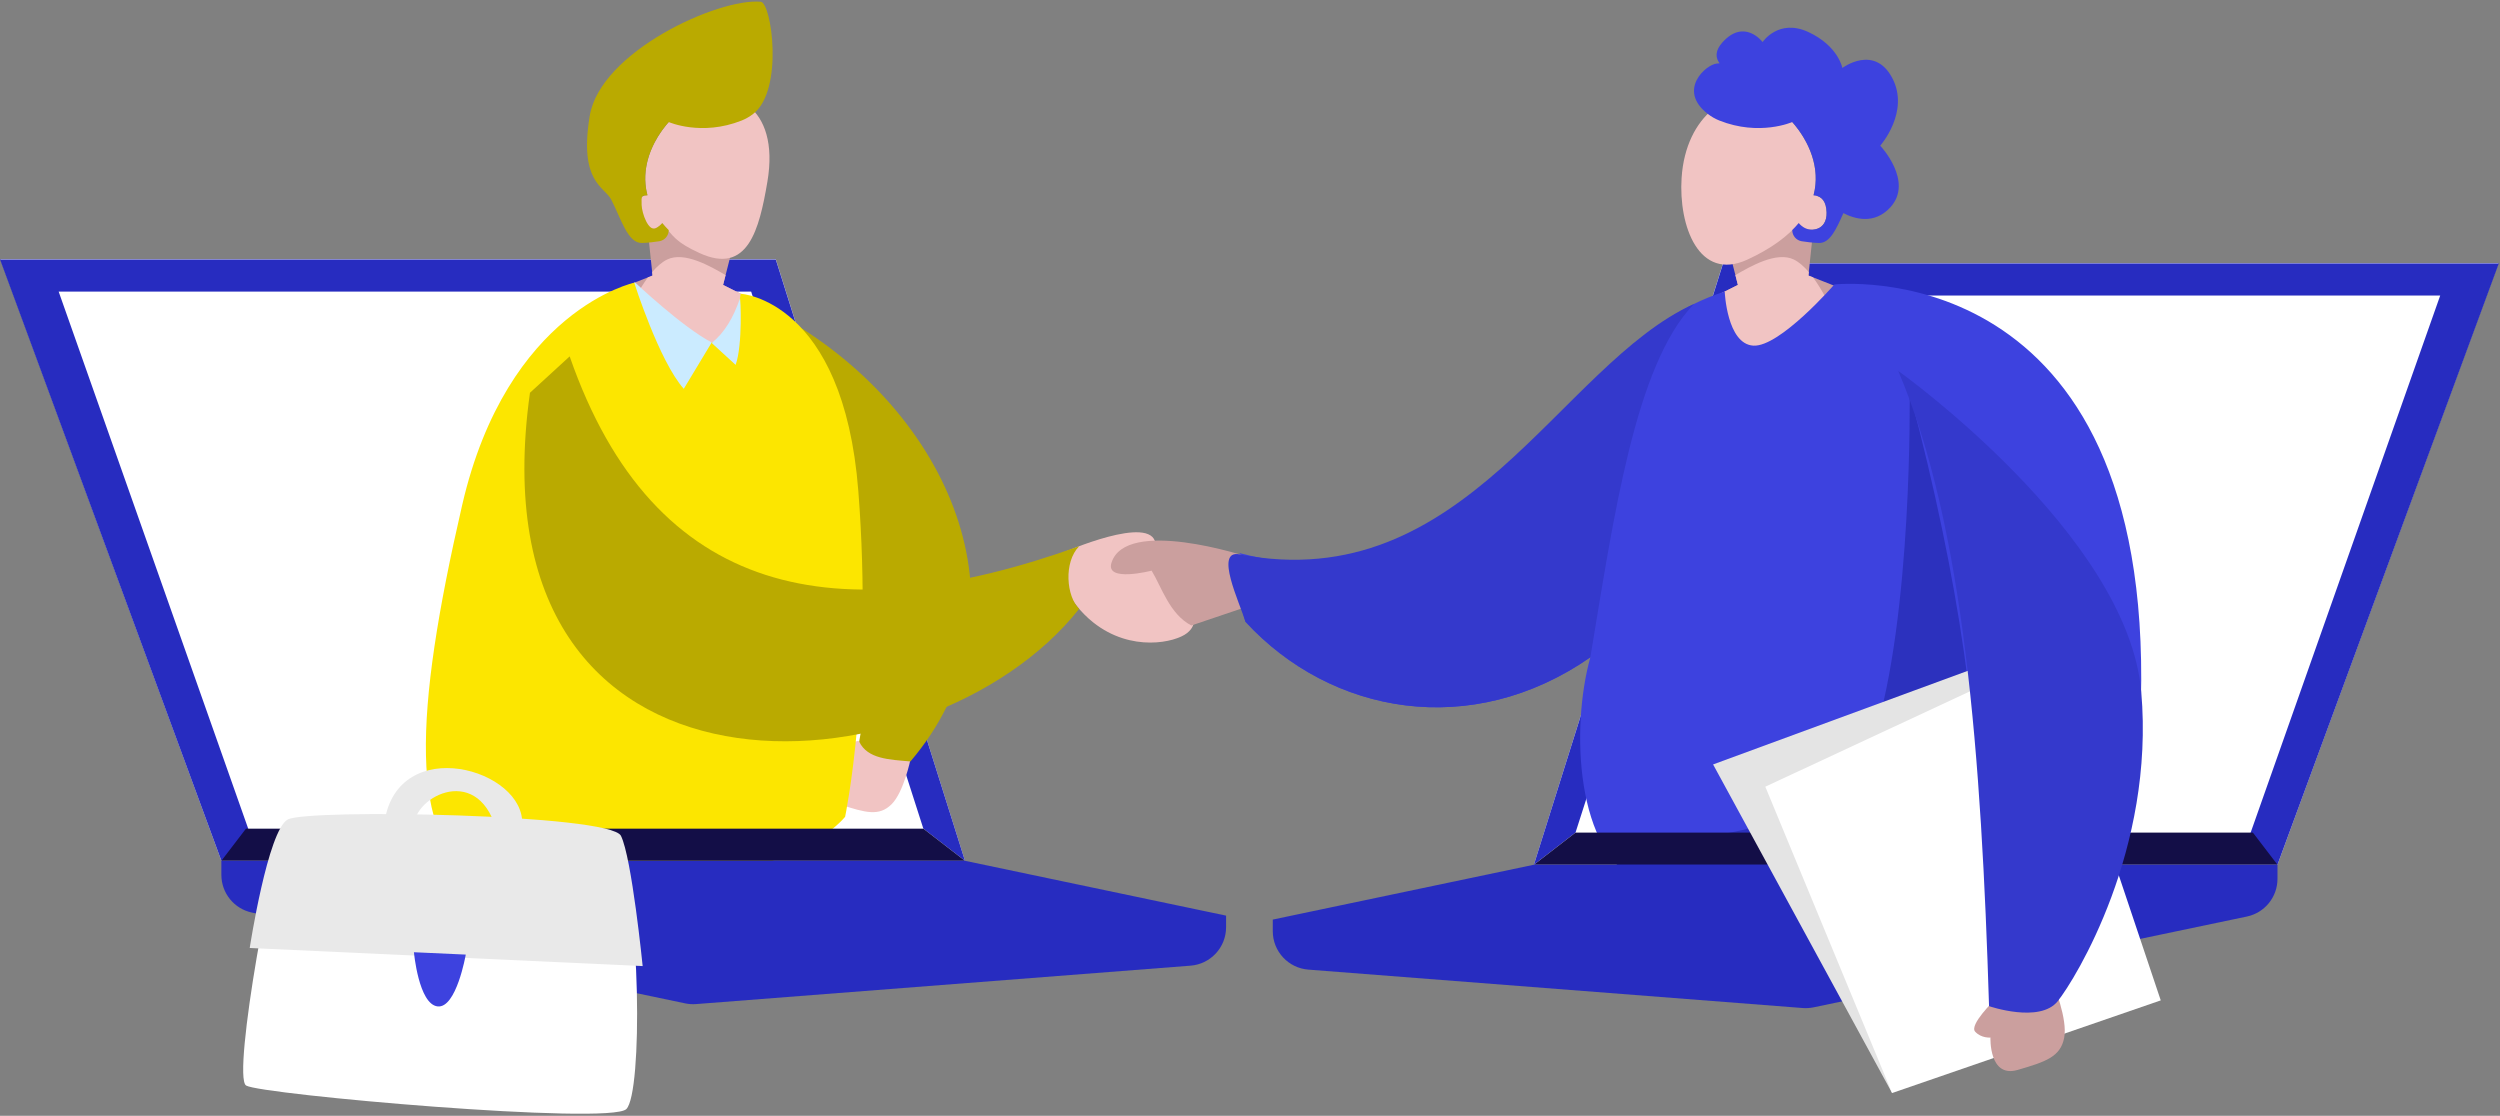 <?xml version="1.0" encoding="UTF-8"?>
<svg width="652px" height="291px" viewBox="0 0 652 291" version="1.1" xmlns="http://www.w3.org/2000/svg" xmlns:xlink="http://www.w3.org/1999/xlink">
    <rect x="0" y="0" width="652" height="291" fill="#808080" stroke="none"/>
    <!-- Generator: Sketch 53.2 (72643) - https://sketchapp.com -->
    <title>Group 69</title>
    <desc>Created with Sketch.</desc>
    <g id="Main-screens" stroke="none" stroke-width="1" fill="none" fill-rule="evenodd">
        <g id="Who-we-are" transform="translate(-394, -149)">
            <g id="Group-69" transform="translate(394, 149)">
                <polygon id="Fill-1" fill="#FFFFFF" points="0.113 67.575 57.735 224.494 251.665 224.494 202.319 67.575"></polygon>
                <polygon id="Fill-2" fill="#272CC0" points="0 67.663 57.735 224.494 66.124 220.055 15.297 76.047 195.903 76.047 240.809 216.11 251.665 224.494 202.319 67.663"></polygon>
                <polygon id="Fill-3" fill="#FFFFFF" points="400.037 225.523 593.967 225.523 651.589 68.604 449.383 68.604"></polygon>
                <polygon id="Fill-4" fill="#272CC0" points="449.383 68.692 400.037 225.523 410.893 217.139 455.798 77.076 636.405 77.076 585.578 221.085 593.967 225.523 651.701 68.692"></polygon>
                <polygon id="Fill-5" fill="#CB9F9E" points="450.226 62.476 453.242 74.311 435.69 83.124 459.982 97.888 483.29 89.03 478.482 74.554 471.642 71.864 473.865 50.695 456.881 52.954"></polygon>
                <g id="Group-68" transform="translate(57.613, 0.173)">
                    <path d="M410.232,67.518 C405.744,65.319 398.902,69.282 394.976,71.576 L395.629,74.138 L388.341,77.798 L396.018,93.855 L402.14,97.576 L422.965,87.419 C422.965,87.419 419.737,78.236 415.219,72.16 L414.029,71.692 L414.124,70.785 C412.893,69.345 411.585,68.18 410.232,67.518" id="Fill-6" fill="#F1C4C3"></path>
                    <path d="M380.949,46.219 C382.032,29.62 394.076,22.145 402.488,25.964 C409.367,29.087 418.302,39.807 415.355,50.77 C416.836,50.866 418.335,51.641 418.682,54.244 C419.413,59.736 415.139,60.305 413.145,59.328 C412.474,59 411.927,58.515 411.491,58.017 C408.67,61.409 404.351,64.662 398.081,67.542 C385.452,73.342 380.131,58.749 380.949,46.219" id="Fill-8" fill="#F1C4C3"></path>
                    <polygon id="Fill-10" fill="#CB9F9E" points="133.984 62.303 130.967 74.138 148.52 82.951 124.227 97.715 100.92 88.857 105.728 74.381 112.568 71.691 110.344 50.522 127.329 52.781"></polygon>
                    <path d="M116.365,67.518 C120.853,65.319 127.695,69.282 131.621,71.576 L130.967,74.138 L138.255,77.798 L130.579,93.855 L124.457,97.576 L103.632,87.419 C103.632,87.419 106.86,78.236 111.377,72.16 L112.568,71.692 L112.472,70.785 C113.704,69.345 115.012,68.18 116.365,67.518" id="Fill-12" fill="#F1C4C3"></path>
                    <path d="M142.513,47.282 C145.964,27.016 132.522,22.145 124.109,25.964 C117.23,29.087 108.294,39.807 111.242,50.77 C109.761,50.866 107.829,51.619 107.915,54.244 C107.998,56.769 111.458,60.305 113.452,59.328 C114.123,59 114.67,58.515 115.106,58.017 C117.926,61.409 118.554,62.944 124.824,65.824 C137.452,71.623 140.405,59.661 142.513,47.282" id="Fill-14" fill="#F1C4C3"></path>
                    <path d="M138.829,29.524 C137.914,30.235 136.911,30.816 135.834,31.25 C125.332,35.443 116.789,31.655 116.789,31.655 C112.457,36.557 109.318,43.611 111.243,50.768 C109.762,50.869 109.619,50.692 109.724,53.319 C109.807,55.413 111.458,60.305 113.452,59.328 C114.123,59.001 114.673,58.515 115.107,58.014 C115.615,58.628 116.18,59.237 116.79,59.84 C116.791,61.278 115.752,62.513 114.332,62.743 C113.104,62.942 111.521,63.138 109.83,63.194 C106.086,63.317 104.364,56.844 101.804,51.895 C100.025,48.456 93.336,47.416 96.183,30.082 C98.942,13.279 129.726,-0.711 140.787,0.283 C143.626,0.538 146.844,23.33 138.829,29.524" id="Fill-16" fill="#BAAA00"></path>
                    <path d="M420.789,74.016 C420.789,74.016 406.552,90.401 399.649,89.97 C392.746,89.539 392.194,75.863 392.194,75.863 C345.935,90.617 331.482,161.117 265.688,144.085 C265.185,151.001 265.687,156.967 267.198,161.979 C289.502,186.207 326.089,192.809 357.152,171.25 C352.001,189.624 353.27,222.561 370.527,229.892 C386.706,243.905 446.46,234.635 458.756,224.502 L461.129,262.231 C465.874,264.387 476.229,263.093 477.955,257.488 C477.955,257.488 500.616,230.534 500.821,177.286 C501.252,65.177 420.789,74.016 420.789,74.016" id="Fill-18" fill="#3D42DF"></path>
                    <path d="M458.972,224.286 C458.557,191.357 453.836,152.645 440.42,102.259 C440.42,102.259 441.282,160.47 430.928,192.809 C423.246,216.802 381.373,219.908 360.267,219.914 C362.749,224.466 366.114,228.017 370.527,229.892 C386.706,243.905 446.46,234.635 458.756,224.502 L458.774,224.69 L458.972,224.286 Z" id="Fill-20" fill="#2C31BE"></path>
                    <path d="M219.74,143.921 C219.74,143.921 242.732,133.784 243.749,141.607 C244.273,145.641 244.872,149.72 244.872,149.72 L253.192,160.065 C253.192,160.065 255.019,162.498 251.975,164.932 C248.931,167.366 237.435,170.028 227.517,162.169 C224.031,159.407 222.077,156.31 222.077,156.31 C219.252,153.56 219.265,148.896 219.74,143.921" id="Fill-22" fill="#F1C4C3"></path>
                    <path d="M267.414,144.935 C267.414,144.935 236.003,134.619 232.25,146.625 C230.637,151.787 242.732,148.652 242.732,148.652 C245.342,152.96 247.449,160.039 253.088,162.952 L267.414,158.114 L267.414,144.935 Z" id="Fill-24" fill="#CB9F9E"></path>
                    <path d="M384.184,79.097 C349.026,94.994 324.583,155.808 265.666,144.4 C258.988,143.106 265.709,157.044 267.198,161.979 C289.502,186.207 326.089,192.809 357.152,171.25 C363.193,135.03 368.801,94.929 384.184,79.097" id="Fill-26" fill="#3439CC"></path>
                    <path d="M166.251,193.051 C166.251,193.051 158.088,194.484 158.394,196.618 C158.701,198.752 160.593,199.788 160.593,199.788 C160.593,199.788 154.899,207.487 161.576,209.666 C168.252,211.844 171.694,212.744 174.901,209.584 C178.108,206.423 179.868,197.769 179.868,197.769 C174.849,198.4 170.31,196.827 166.251,193.051" id="Fill-28" fill="#F1C4C3"></path>
                    <path d="M151.492,85.477 C192.775,111.745 211.327,161.332 179.832,198.415 C174.316,197.923 168.633,197.788 166.458,193.24 C173.361,157.452 160.084,118.453 143.16,97.516 L151.492,85.477 Z" id="Fill-30" fill="#BAAA00"></path>
                    <path d="M107.912,73.522 C107.912,73.522 123.53,92.557 129.138,88.677 C134.747,84.796 135.545,76.437 135.545,76.437 C135.545,76.437 162.359,77.897 166.242,127.915 C170.125,177.933 162.79,212.86 162.79,212.86 C148.553,229.245 97.859,237.222 66.796,229.029 C49.148,218.073 50.226,186.604 62.913,131.58 C74.675,80.565 107.912,73.522 107.912,73.522" id="Fill-32" fill="#FCE600"></path>
                    <polygon id="Fill-36" fill="#130E47" points="6.537 215.937 183.196 215.937 194.052 224.321 0.122 224.321"></polygon>
                    <path d="M0.122,224.321 L0.122,227.999 C0.122,232.753 3.456,236.856 8.111,237.831 L121.092,261.507 C122.026,261.703 122.983,261.765 123.934,261.691 L252.876,251.673 C258.11,251.266 262.149,246.903 262.149,241.657 L262.149,238.623 L194.052,224.321 L0.122,224.321 Z" id="Fill-38" fill="#272CC0"></path>
                    <path d="M80.602,102.259 C64.639,216.094 184.578,208.332 223.834,158.613 C220.496,155.379 219.74,146.456 223.834,142.276 C160.909,164.91 112.958,156.093 90.956,92.773 L80.602,102.259 Z" id="Fill-40" fill="#BAAA00"></path>
                    <path d="M78.352,216.382 C81.614,201.553 48.322,190.742 43.048,212.233 C43.048,216.288 48.462,212.512 50.351,216.288 C49.134,208.178 66.58,198.446 71.74,215.91 L78.352,216.382 Z" id="Fill-42" fill="#E9E9E9"></path>
                    <path d="M103.381,219.686 C101.365,214.696 20.736,211.19 17.431,214.966 C14.125,218.742 2.791,280.572 6.569,282.932 C10.347,285.292 101.492,293.316 105.742,289.068 C109.993,284.82 109.574,235.014 103.381,219.686" id="Fill-44" fill="#FFFFFF"></path>
                    <path d="M109.993,251.781 L7.513,247.061 C7.513,247.061 12.236,216.382 17.431,213.55 C22.625,210.718 101.492,212.134 104.326,217.798 C107.159,223.462 109.993,251.781 109.993,251.781" id="Fill-46" fill="#E9E9E9"></path>
                    <path d="M63.859,248.785 C63.859,248.785 61.401,262.91 56.485,262.295 C51.569,261.682 50.341,248.17 50.341,248.17 L63.859,248.785 Z" id="Fill-48" fill="#3D42DF"></path>
                    <path d="M127.999,89.141 L120.717,101.232 C114.281,94.006 107.791,73.55 107.791,73.55 L108.01,73.484 C108.01,73.484 120.33,85.142 127.999,89.141" id="Fill-50" fill="#CBEBFF"></path>
                    <path d="M135.36,77.662 C133.695,82.606 131.335,86.605 127.998,89.277 L134.239,94.994 C136.127,89.725 135.512,77.21 135.36,77.662" id="Fill-52" fill="#CBEBFF"></path>
                    <path d="M432.756,37.82 C432.756,37.82 440.557,28.984 435.876,20.148 C431.196,11.312 422.875,17.549 422.875,17.549 C422.875,17.549 421.835,11.831 414.034,8.193 C406.233,4.555 402.073,10.792 402.073,10.792 C402.073,10.792 397.392,4.555 391.671,10.792 C389.602,13.048 389.783,14.894 390.851,16.334 C390.602,16.355 390.356,16.377 390.121,16.399 C387.282,16.654 379.753,23.33 387.768,29.524 C388.683,30.235 389.686,30.816 390.763,31.25 C401.264,35.443 409.808,31.655 409.808,31.655 C414.14,36.557 417.279,43.611 415.354,50.768 C416.835,50.869 418.335,51.638 418.682,54.244 C419.413,59.736 415.139,60.305 413.144,59.328 C412.473,59.001 411.924,58.515 411.49,58.014 C410.982,58.628 410.416,59.237 409.807,59.84 C409.806,61.278 410.844,62.513 412.265,62.743 C413.493,62.942 415.076,63.138 416.766,63.194 C419.66,63.289 421.345,59.447 423.143,55.412 C426.064,56.921 431.176,58.46 435.357,53.933 C441.598,47.176 432.756,37.82 432.756,37.82" id="Fill-54" fill="#3D42DF"></path>
                    <polygon id="Fill-56" fill="#130E47" points="529.939 216.966 353.28 216.966 342.424 225.35 536.354 225.35"></polygon>
                    <path d="M536.354,225.35 L536.354,229.028 C536.354,233.782 533.02,237.885 528.365,238.861 L415.384,262.537 C414.45,262.732 413.493,262.794 412.542,262.721 L283.6,252.703 C278.366,252.296 274.327,247.933 274.327,242.686 L274.327,239.653 L342.424,225.35 L536.354,225.35 Z" id="Fill-58" fill="#272CC0"></path>
                    <polygon id="Fill-60" fill="#E4E4E4" points="465.941 170.969 389.161 199.193 435.841 284.893 470.876 179.846"></polygon>
                    <polygon id="Fill-62" fill="#FFFFFF" points="475.81 170.969 402.778 204.998 435.84 284.893 505.911 260.727"></polygon>
                    <path d="M462.492,260.724 C462.492,260.724 455.895,267.115 457.505,268.882 C459.115,270.649 461.495,270.422 461.495,270.422 C461.495,270.422 461.065,281.026 468.547,278.874 C476.028,276.721 479.746,275.406 480.721,270.512 C481.696,265.618 477.922,256.585 477.922,256.585 C473.711,260.284 468.568,261.663 462.492,260.724" id="Fill-64" fill="#CB9F9E"></path>
                    <path d="M437.437,96.554 C454.74,137.07 459.144,197.758 461.129,262.231 C461.129,262.231 474.365,266.791 479.044,260.937 C483.722,255.084 504.401,221.302 500.823,180.238 C497.244,139.175 437.437,96.554 437.437,96.554" id="Fill-66" fill="#3439CC"></path>
                </g>
            </g>
        </g>
    </g>
</svg>